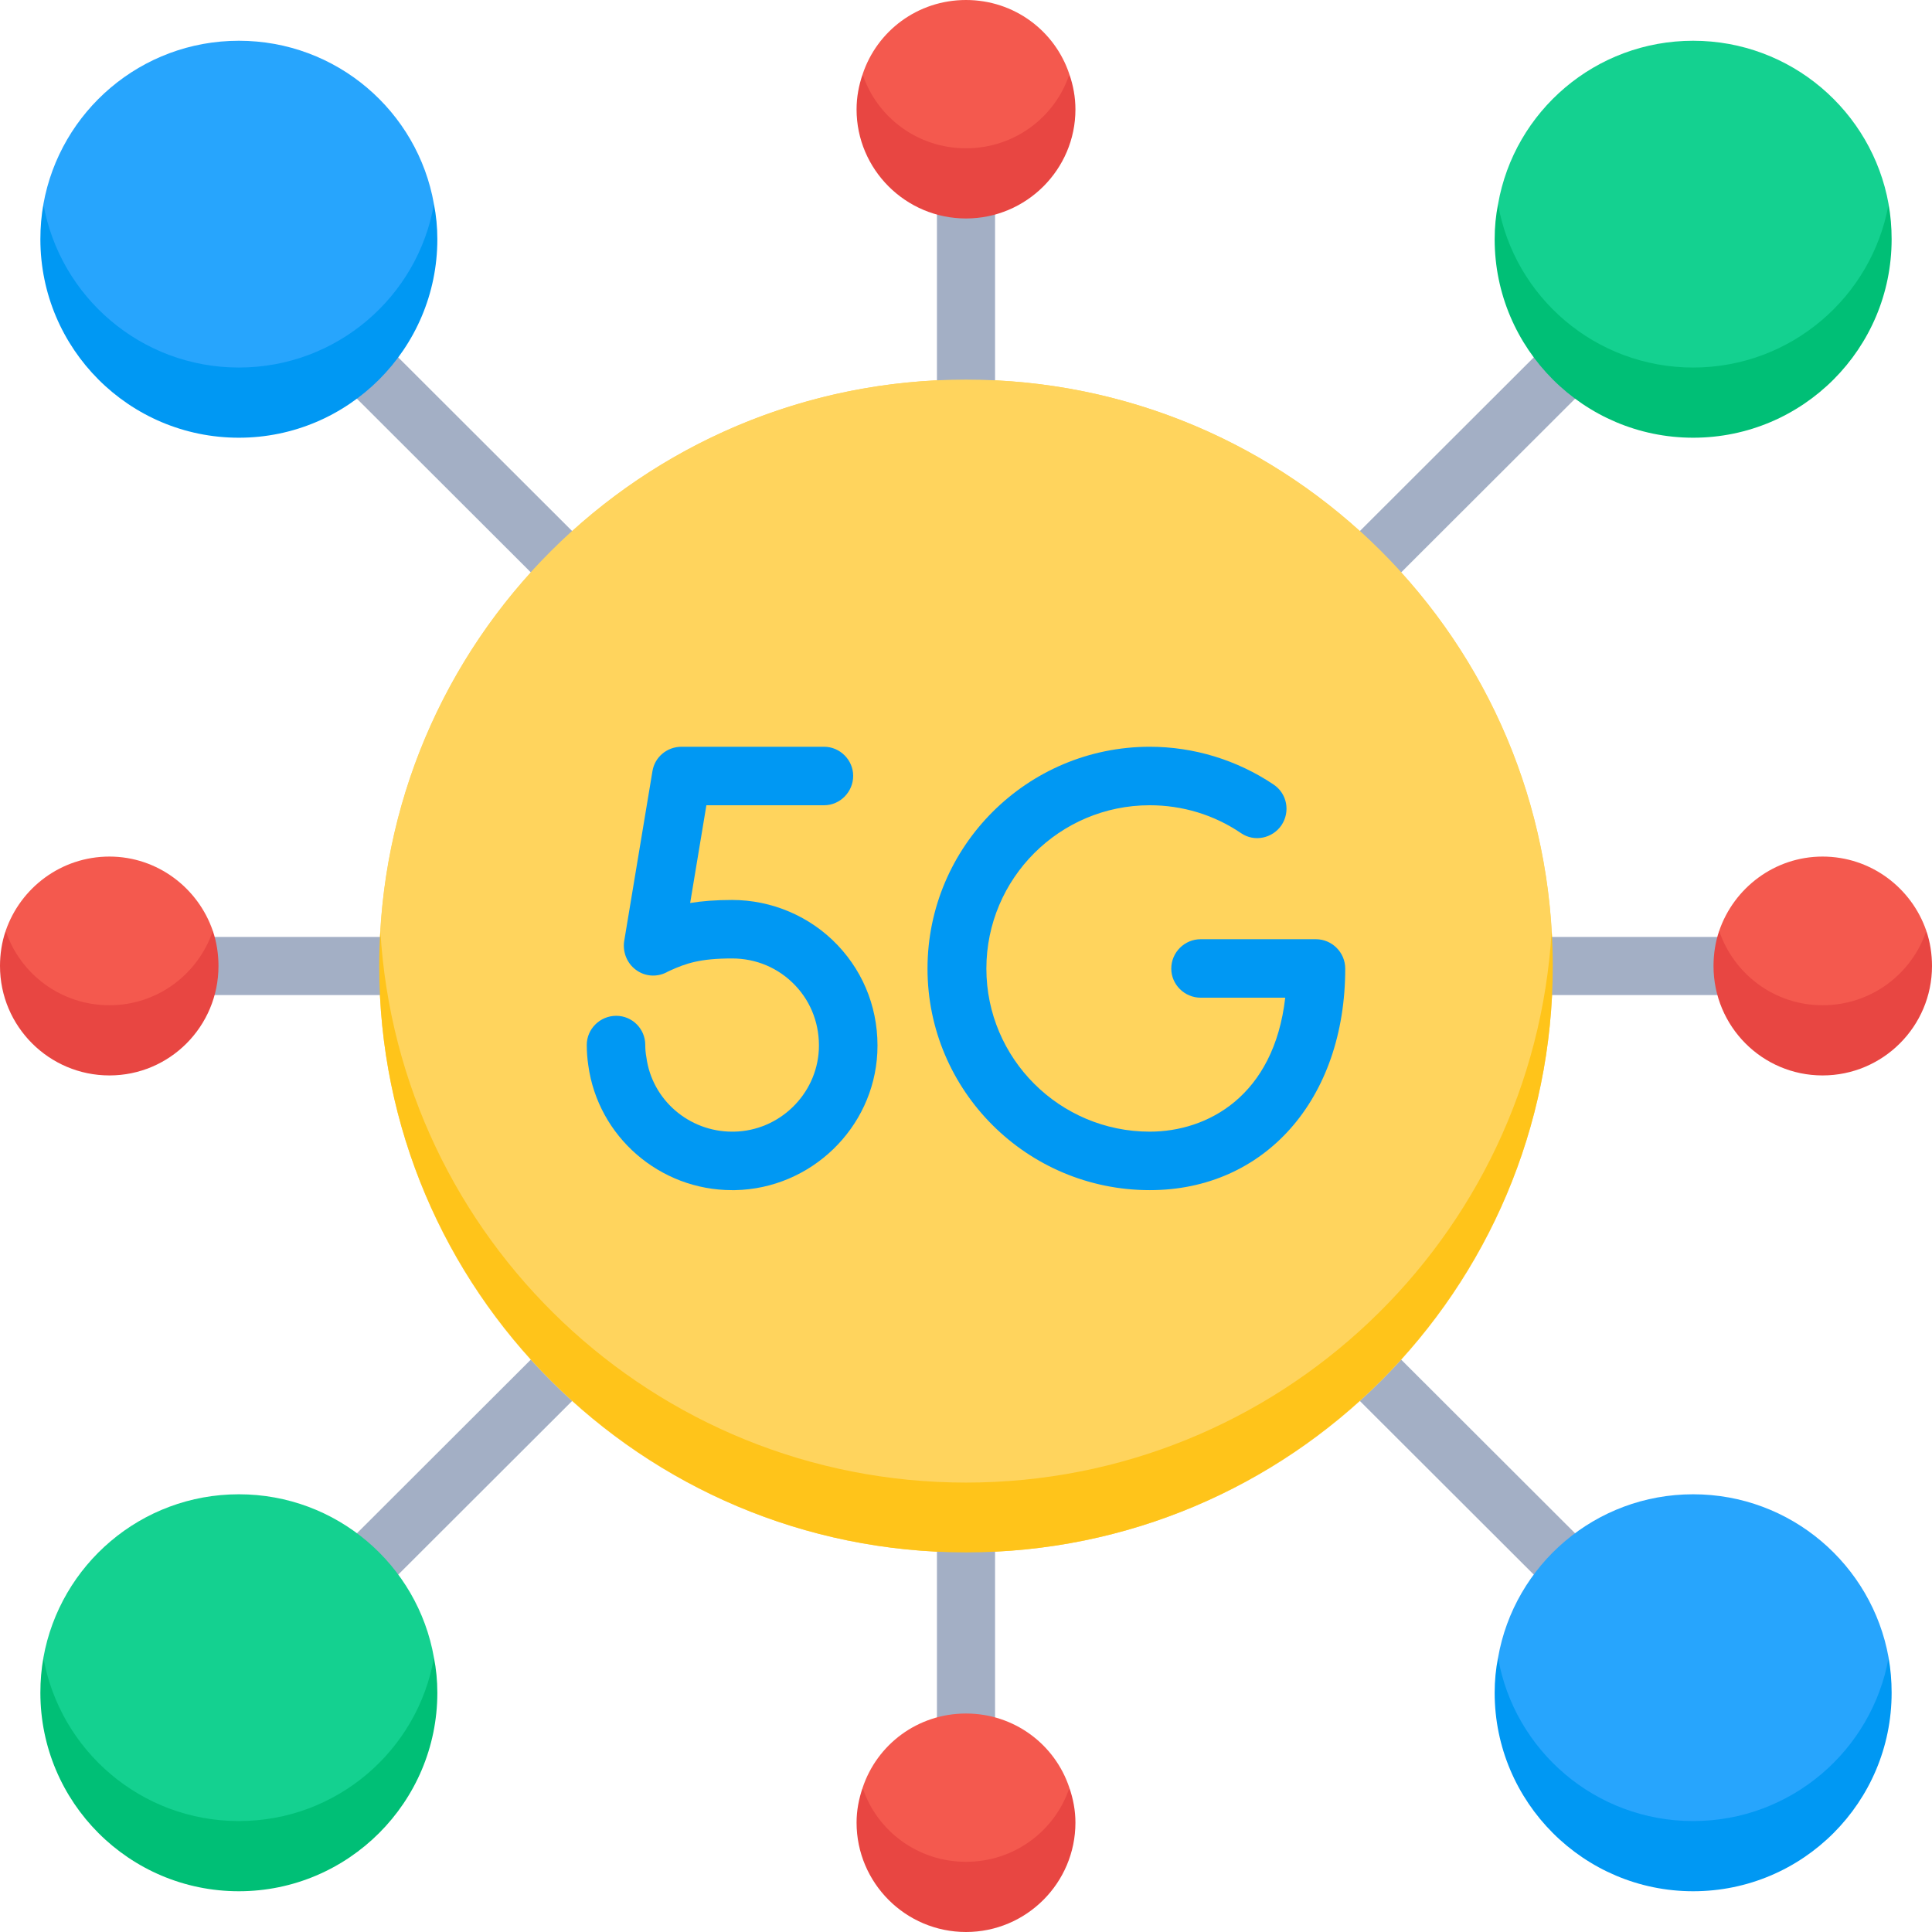 <svg version="1.2" xmlns="http://www.w3.org/2000/svg" viewBox="0 0 512 512" width="70" height="70">
	<title>network_3876888</title>
	<style>
		.s0 { fill: #a3afc5 } 
		.s1 { fill: #ffd45d } 
		.s2 { fill: #14d190 } 
		.s3 { fill: #27a5fd } 
		.s4 { fill: #f4594e } 
		.s5 { fill: #ffc41a } 
		.s6 { fill: #e84642 } 
		.s7 { fill: #00bf76 } 
		.s8 { fill: #0098f3 } 
	</style>
	<g>
		<g>
			<path class="s0" d="m147.1 158.1l-69.5-69.4c-3-3-3-7.9 0-10.9 3.1-3.1 8-3.1 11 0l69.5 69.4c3 3 3 7.9 0 10.9-3.1 3.1-8 3.1-11 0z"/>
			<path class="s0" d="m423.4 434.2l-69.5-69.4c-3-3-3-7.9 0-10.9 3.1-3.1 8-3.1 11 0l69.5 69.4c3 3 3 7.9 0 10.9-3.1 3.1-8 3.1-11 0z"/>
		</g>
		<g>
			<path class="s0" d="m353.9 147.2l69.5-69.4c3-3.1 7.9-3.1 11 0 3 3 3 7.9 0 10.9l-69.5 69.4c-3 3.1-7.9 3.1-11 0-3-3-3-7.9 0-10.9z"/>
			<path class="s0" d="m77.6 423.3l69.5-69.4c3-3.1 7.9-3.1 11 0 3 3 3 7.9 0 10.9l-69.5 69.4c-3 3.1-7.9 3.1-11 0-3-3-3-7.9 0-10.9z"/>
		</g>
		<g>
			<path fill-rule="evenodd" class="s1" d="m256 411.4c-86 0-155.5-69.4-155.5-155.4 0-86 69.5-155.4 155.5-155.4 86 0 155.5 69.4 155.5 155.4 0 86-69.5 155.4-155.5 155.4z"/>
			<g>
				<path class="s0" d="m256 470.9c-4.3 0-7.7-3.4-7.7-7.7v-61.1c0-4.2 3.4-7.7 7.7-7.7 4.3 0 7.7 3.5 7.7 7.7v61.1c0 4.3-3.4 7.7-7.7 7.7z"/>
				<path class="s0" d="m256 117.6c-4.3 0-7.7-3.5-7.7-7.7v-61.1c0-4.3 3.4-7.7 7.7-7.7 4.3 0 7.7 3.4 7.7 7.7v61.1c0 4.2-3.4 7.7-7.7 7.7z"/>
				<path class="s0" d="m109.8 263.7h-61.1c-4.3 0-7.8-3.4-7.8-7.7 0-4.3 3.5-7.7 7.8-7.7h61.1c4.2 0 7.7 3.4 7.7 7.7 0 4.3-3.5 7.7-7.7 7.7z"/>
				<path class="s0" d="m463.3 263.7h-61.1c-4.2 0-7.7-3.4-7.7-7.7 0-4.3 3.5-7.7 7.7-7.7h61.1c4.3 0 7.8 3.4 7.8 7.7 0 4.3-3.5 7.7-7.8 7.7z"/>
			</g>
			<path class="s1" d="m100.8 246.7c0 89.3 72.4 155.2 155.2 155.2 82.8 0 155.2-64.7 155.2-155.2-4.8-81.5-72.4-146.1-155.2-146.1-82.8 0-150.4 64.6-155.2 146.1z"/>
			<path class="s2" d="m11.5 439.3c0 31.6 25.9 52.3 51.8 52.3 25.9 0 51.7-23.4 51.7-52.3-4.3-24.6-25.8-43.3-51.7-43.3-25.9 0-47.4 18.7-51.8 43.3z"/>
			<path class="s3" d="m11.5 54.1c0 33.6 25.9 52.3 51.8 52.3 25.9 0 51.7-21.4 51.7-52.3-4.3-24.6-25.8-43.3-51.7-43.3-25.9 0-47.4 18.7-51.8 43.3z"/>
			<path class="s3" d="m448.7 491.6c25.9 0 51.8-20.7 51.8-52.3-4.4-24.6-25.9-43.3-51.8-43.3-25.9 0-47.4 18.7-51.7 43.3 0 31.6 25.8 52.3 51.7 52.3z"/>
			<path class="s2" d="m448.7 106.4c25.9 0 51.8-24.1 51.8-52.3-4.4-24.6-25.9-43.3-51.8-43.3-25.9 0-47.4 18.7-51.7 43.3 0 33.3 25.8 52.3 51.7 52.3z"/>
			<path class="s4" d="m228.6 473.8c0 18 14.6 28.6 27.4 28.6 12.8 0 27.4-11.2 27.4-28.6-3.8-11.5-14.6-19.7-27.4-19.7-12.8 0-23.6 8.2-27.4 19.7z"/>
			<path class="s5" d="m256 392.9c-82.8 0-150.4-64.7-155.2-146.2q-0.3 4.6-0.3 9.3c0 85.8 69.6 155.4 155.5 155.4 85.9 0 155.5-69.6 155.5-155.4q0-4.7-0.3-9.3c-4.8 81.5-72.4 146.2-155.2 146.2z"/>
			<path class="s6" d="m256 493.4c-12.8 0-23.6-8.2-27.4-19.6-1 2.9-1.6 6-1.6 9.2 0 16 13 29 29 29 16 0 29-13 29-29 0-3.2-0.6-6.3-1.6-9.2-3.8 11.4-14.6 19.6-27.4 19.6z"/>
			<path class="s4" d="m1.5 246.7c0 18.1 14.7 28.7 27.5 28.7 12.7 0 27.4-11.2 27.4-28.7-3.9-11.4-14.7-19.7-27.4-19.7-12.8 0-23.6 8.3-27.5 19.7z"/>
			<path class="s6" d="m29 266.4c-12.8 0-23.6-8.2-27.5-19.7-1 2.9-1.5 6.1-1.5 9.3 0 16 13 29 29 29 16 0 28.9-13 28.9-29 0-3.2-0.5-6.4-1.5-9.3-3.9 11.5-14.7 19.7-27.4 19.7z"/>
			<path class="s4" d="m455.6 246.7c0 18.1 14.7 28.7 27.4 28.7 12.8 0 27.5-11.2 27.5-28.7-3.9-11.4-14.7-19.7-27.5-19.7-12.7 0-23.5 8.3-27.4 19.7z"/>
			<path class="s6" d="m483 266.4c-12.7 0-23.5-8.2-27.4-19.7-1 2.9-1.5 6.1-1.5 9.3 0 16 12.9 29 28.9 29 16 0 29-13 29-29 0-3.2-0.5-6.4-1.5-9.3-3.9 11.5-14.7 19.7-27.5 19.7z"/>
			<path class="s4" d="m228.6 19.7c0 18 14.6 28.6 27.4 28.6 12.8 0 27.4-11.2 27.4-28.6-3.8-11.5-14.6-19.7-27.4-19.7-12.8 0-23.6 8.2-27.4 19.7z"/>
			<path class="s6" d="m256 39.3c-12.8 0-23.6-8.2-27.4-19.6-1 2.9-1.6 6-1.6 9.3 0 15.9 13 28.9 29 28.9 16 0 29-13 29-28.9 0-3.3-0.6-6.4-1.6-9.3-3.8 11.4-14.6 19.6-27.4 19.6z"/>
			<path class="s7" d="m63.3 482.6c-25.9 0-47.4-18.7-51.8-43.3q-0.8 4.5-0.8 9.3c0 29 23.5 52.6 52.6 52.6 29 0 52.6-23.6 52.6-52.6q0-4.8-0.9-9.3c-4.3 24.6-25.8 43.3-51.7 43.3z"/>
			<path class="s8" d="m448.7 482.6c-25.9 0-47.4-18.7-51.7-43.3q-0.9 4.5-0.9 9.3c0 29 23.6 52.6 52.6 52.6 29.1 0 52.6-23.6 52.6-52.6q0-4.8-0.8-9.3c-4.4 24.6-25.9 43.3-51.8 43.3z"/>
			<path class="s7" d="m448.7 97.4c-25.9 0-47.4-18.7-51.7-43.3q-0.9 4.5-0.9 9.3c0 29 23.6 52.6 52.6 52.6 29.1 0 52.6-23.6 52.6-52.6q0-4.8-0.8-9.3c-4.4 24.6-25.9 43.3-51.8 43.3z"/>
			<path class="s8" d="m63.3 97.4c-25.9 0-47.4-18.7-51.8-43.3q-0.8 4.5-0.8 9.3c0 29 23.5 52.6 52.6 52.6 29 0 52.6-23.6 52.6-52.6q0-4.8-0.9-9.3c-4.3 24.6-25.8 43.3-51.7 43.3z"/>
		</g>
		<g>
			<path class="s8" d="m304.7 213.4c8.6 0 17 2.5 24.2 7.4 3.5 2.4 8.3 1.4 10.7-2.1 2.4-3.6 1.5-8.4-2.1-10.8-9.7-6.5-21.1-10-32.8-10-32.5 0-58.9 26.4-58.9 58.8 0 32.4 26.4 58.7 58.9 58.7 30.5 0 51.8-24.1 51.8-58.7 0-4.3-3.5-7.8-7.8-7.8h-30.5c-4.3 0-7.8 3.5-7.8 7.8 0 4.2 3.5 7.7 7.8 7.7h22.4c-3 26.1-20.6 35.5-35.9 35.5-23.9 0-43.3-19.4-43.3-43.2 0-23.9 19.4-43.3 43.3-43.3z"/>
			<path class="s8" d="m194.5 299.9q-0.2 0-0.5 0c-11.4 0-21.2-8.4-22.7-19.7q-0.3-1.6-0.3-3.3c0-4.2-3.4-7.7-7.7-7.7-4.3 0-7.8 3.5-7.8 7.7q0 2.7 0.4 5.4c2.6 19 19 33.1 38.1 33.1q0.4 0 0.8 0c20.1-0.4 36.7-16.4 37.7-36.4 0.5-10.7-3.2-20.8-10.5-28.5-7.3-7.7-17.5-12-28-12-4.4 0-8 0.3-11.1 0.8l4.3-25.9h31.2c4.2 0 7.7-3.5 7.7-7.8 0-4.2-3.5-7.7-7.7-7.7h-37.8c-3.8 0-7.1 2.7-7.7 6.5l-7.5 45.1c-0.4 2.9 0.8 5.8 3.1 7.5 2.4 1.8 5.5 2 8.1 0.7 0.1-0.1 0.4-0.2 1-0.5 4.2-1.9 7.9-3.2 16.4-3.2 6.4 0 12.3 2.5 16.7 7.1 4.4 4.6 6.6 10.7 6.3 17.1-0.6 11.9-10.5 21.5-22.5 21.7z"/>
		</g>
	</g>
</svg>